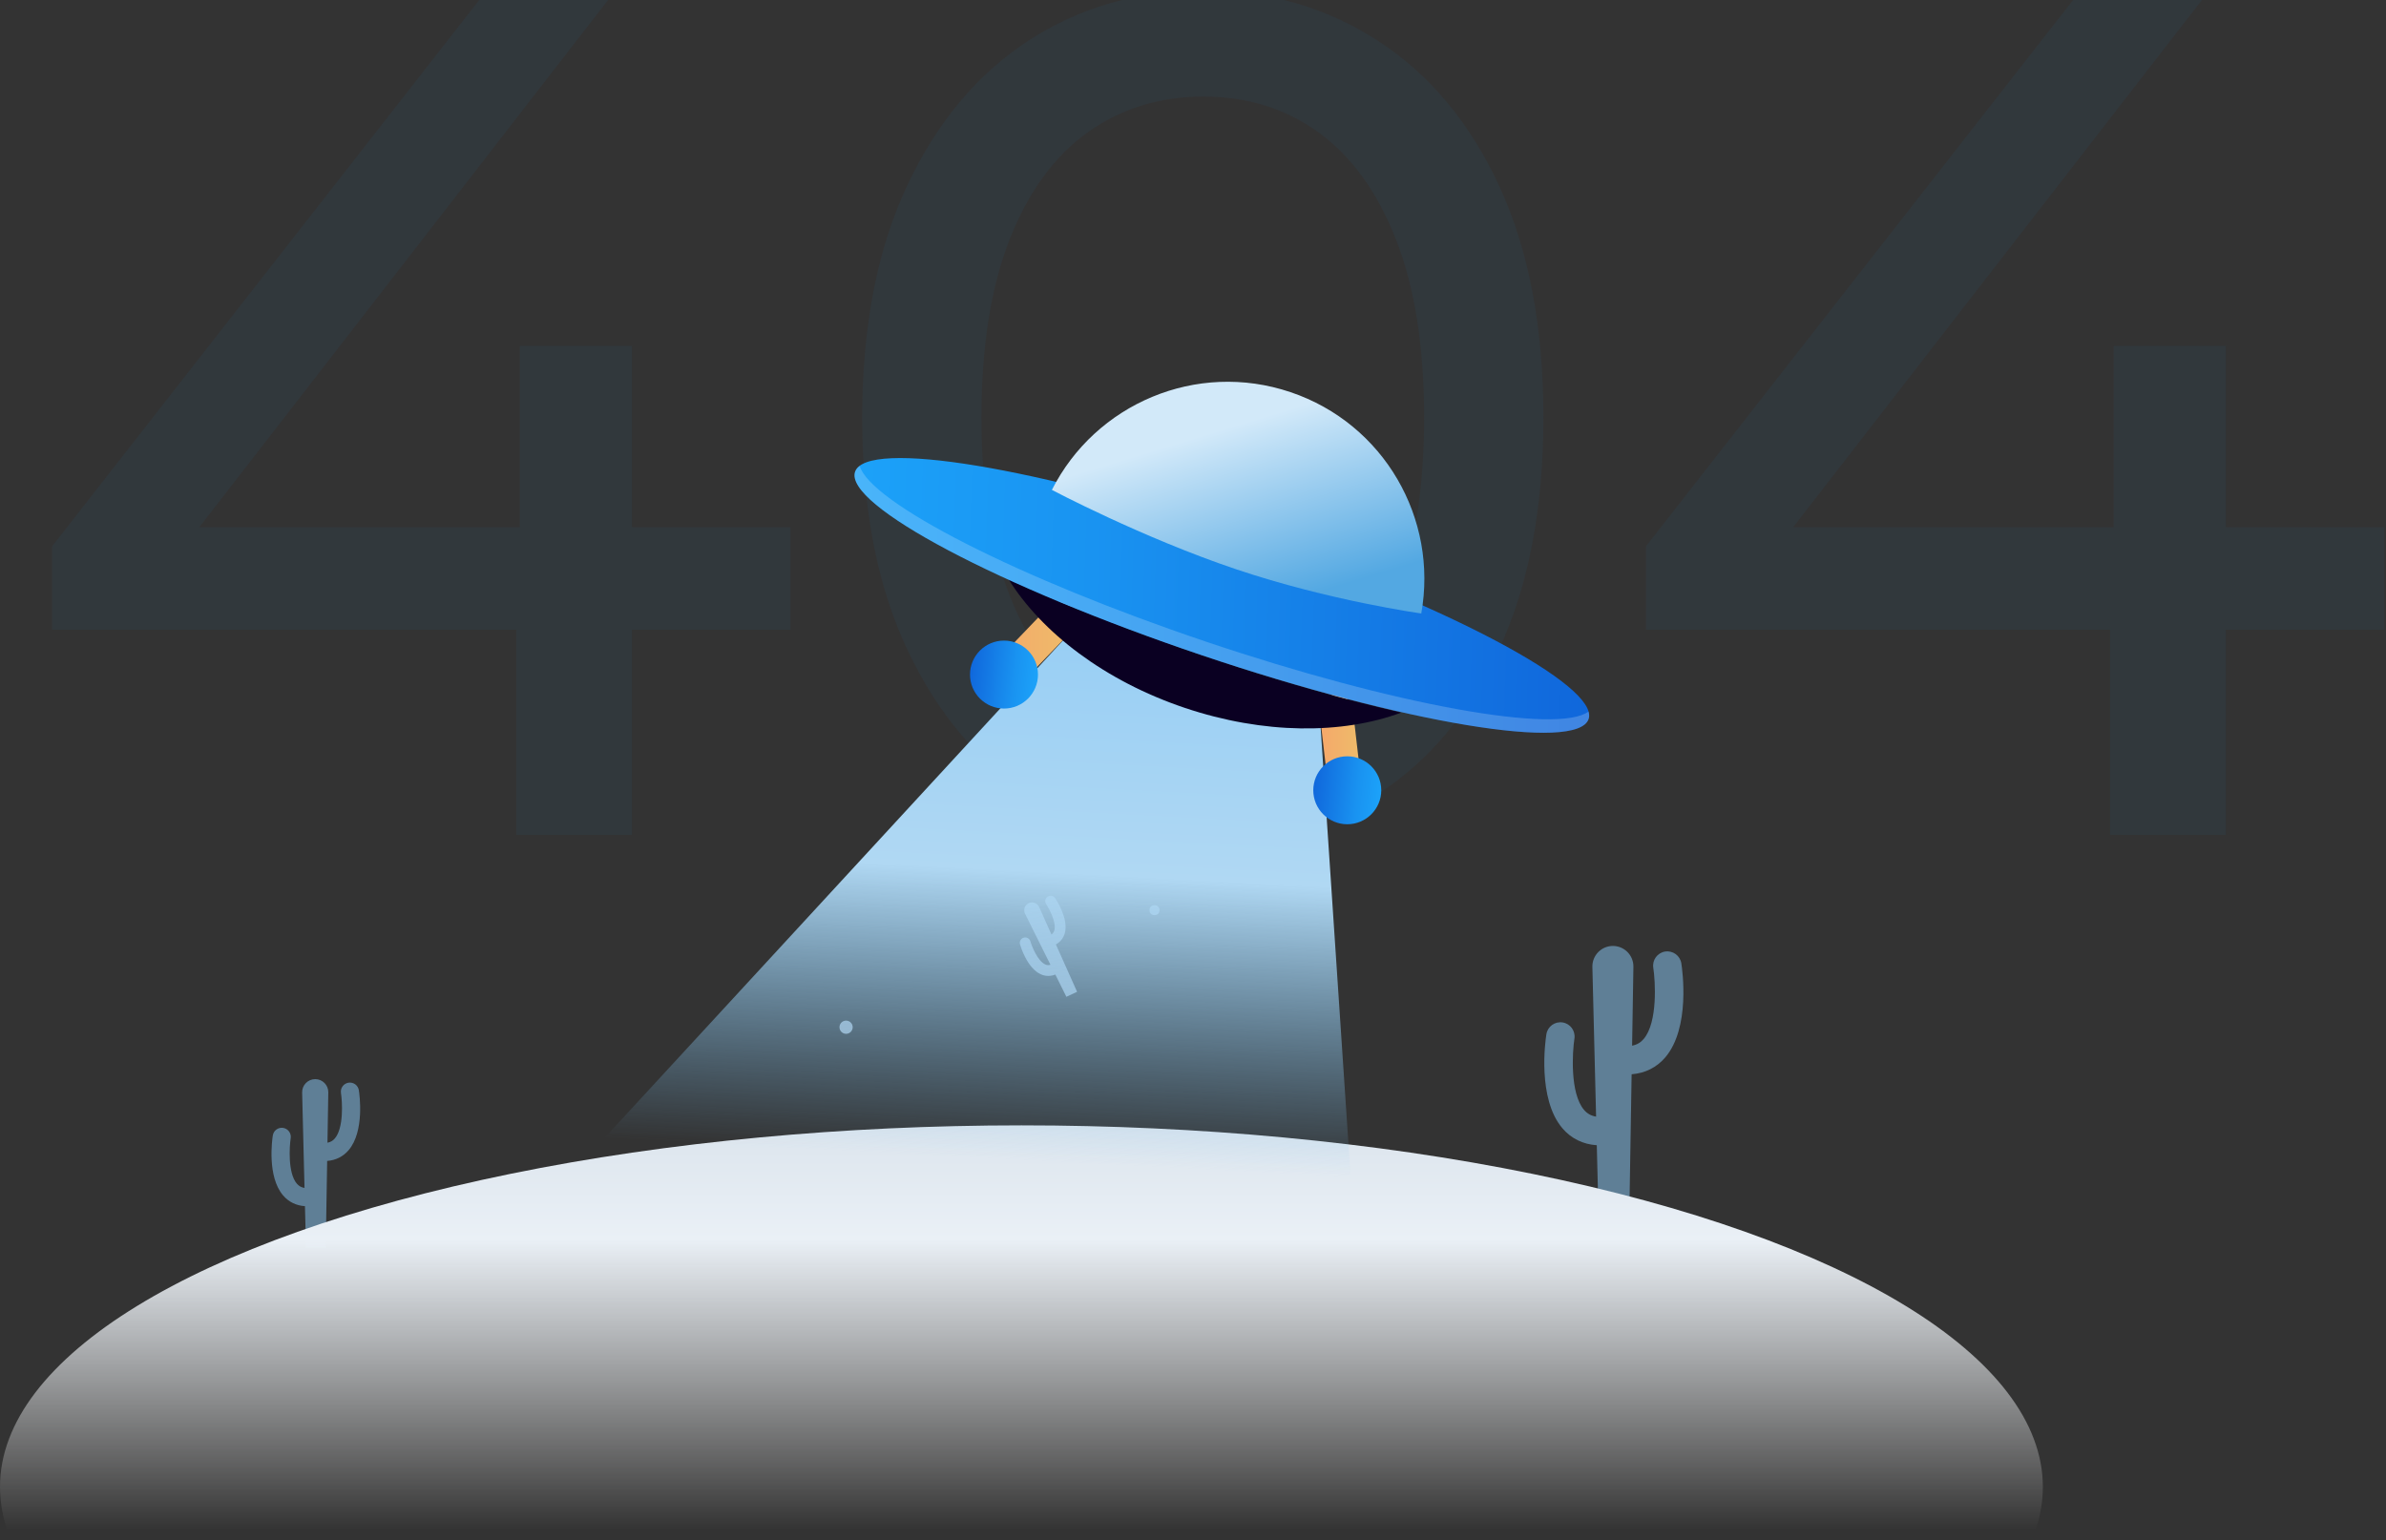 <?xml version="1.0" encoding="UTF-8"?>
<svg width="700px" height="452px" viewBox="0 0 700 452" version="1.1" xmlns="http://www.w3.org/2000/svg" xmlns:xlink="http://www.w3.org/1999/xlink">
    <rect x="0" y="0" width="700" height="452" fill="#333333" stroke="none"/>
    <title>Ilustração erro 404</title>
    <defs>
        <linearGradient x1="50%" y1="-22.66%" x2="50%" y2="55.854%" id="linearGradient-1">
            <stop stop-color="#C7D4E0" offset="0%"></stop>
            <stop stop-color="#EAF0F6" offset="49.066%"></stop>
            <stop stop-color="#FFFFFF" stop-opacity="0" offset="100%"></stop>
        </linearGradient>
        <linearGradient x1="55.484%" y1="-1.297%" x2="50.316%" y2="73.86%" id="linearGradient-2">
            <stop stop-color="#97CEF4" offset="0%"></stop>
            <stop stop-color="#B0D8F3" offset="46.042%"></stop>
            <stop stop-color="#75BFF1" stop-opacity="0" offset="100%"></stop>
        </linearGradient>
        <linearGradient x1="-0.001%" y1="50%" x2="100%" y2="50%" id="linearGradient-3">
            <stop stop-color="#F7A66A" offset="0%"></stop>
            <stop stop-color="#F3AE6A" offset="31.58%"></stop>
            <stop stop-color="#EDBD6A" offset="100%"></stop>
        </linearGradient>
        <linearGradient x1="98.908%" y1="54.948%" x2="-0.135%" y2="44.924%" id="linearGradient-4">
            <stop stop-color="#1CA2F9" offset="0%"></stop>
            <stop stop-color="#1993F1" offset="33.22%"></stop>
            <stop stop-color="#116CDE" offset="92.73%"></stop>
            <stop stop-color="#1067DB" offset="100%"></stop>
        </linearGradient>
        <linearGradient x1="-0.001%" y1="50%" x2="100%" y2="50%" id="linearGradient-5">
            <stop stop-color="#F7A66A" offset="0%"></stop>
            <stop stop-color="#F3AE6A" offset="31.58%"></stop>
            <stop stop-color="#EDBD6A" offset="100%"></stop>
        </linearGradient>
        <linearGradient x1="98.908%" y1="50.692%" x2="-0.135%" y2="49.29%" id="linearGradient-6">
            <stop stop-color="#1067DB" offset="0%"></stop>
            <stop stop-color="#116CDE" offset="7.27%"></stop>
            <stop stop-color="#1993F1" offset="66.78%"></stop>
            <stop stop-color="#1CA2F9" offset="100%"></stop>
        </linearGradient>
        <linearGradient x1="38.833%" y1="29.684%" x2="67.772%" y2="92.206%" id="linearGradient-7">
            <stop stop-color="#D2E9F9" offset="0%"></stop>
            <stop stop-color="#53A8E2" offset="100%"></stop>
        </linearGradient>
    </defs>
    <g id="Ilustração-erro-404" stroke="none" stroke-width="1" fill="none" fill-rule="evenodd">
        <g id="404" transform="translate(15.3, -2.8)" fill="#1A6EA6" fill-rule="nonzero" opacity="0.08">
            <path d="M0,187.6 L0,163.1 L125.3,2.8 L163.1,2.8 L38.85,163.1 L21,157.5 L216.65,157.5 L216.65,187.6 L0,187.6 Z M136.15,247.8 L136.15,187.6 L137.2,157.5 L137.2,104.3 L170.1,104.3 L170.1,247.8 L136.15,247.8 Z" id="Shape"></path>
            <path d="M337.75,250.6 C318.617,250.6 301.525,245.7 286.475,235.9 C271.425,226.1 259.525,211.867 250.775,193.2 C242.025,174.533 237.65,151.9 237.65,125.3 C237.65,98.7 242.025,76.067 250.775,57.4 C259.525,38.733 271.425,24.5 286.475,14.7 C301.525,4.9 318.617,0 337.75,0 C356.65,0 373.683,4.9 388.85,14.7 C404.017,24.5 415.917,38.733 424.55,57.4 C433.183,76.067 437.5,98.7 437.5,125.3 C437.5,151.9 433.183,174.533 424.55,193.2 C415.917,211.867 404.017,226.1 388.85,235.9 C373.683,245.7 356.65,250.6 337.75,250.6 Z M337.75,219.45 C350.583,219.45 361.842,215.95 371.525,208.95 C381.208,201.95 388.792,191.45 394.275,177.45 C399.758,163.45 402.5,146.067 402.5,125.3 C402.5,104.533 399.758,87.15 394.275,73.15 C388.792,59.15 381.208,48.65 371.525,41.65 C361.842,34.65 350.583,31.15 337.75,31.15 C324.917,31.15 313.6,34.65 303.8,41.65 C294,48.65 286.358,59.15 280.875,73.15 C275.392,87.15 272.65,104.533 272.65,125.3 C272.65,146.067 275.392,163.45 280.875,177.45 C286.358,191.45 294,201.95 303.8,208.95 C313.6,215.95 324.917,219.45 337.75,219.45 Z" id="Shape"></path>
            <path d="M467.6,187.6 L467.6,163.1 L592.9,2.8 L630.7,2.8 L506.45,163.1 L488.6,157.5 L684.25,157.5 L684.25,187.6 L467.6,187.6 Z M603.75,247.8 L603.75,187.6 L604.8,157.5 L604.8,104.3 L637.7,104.3 L637.7,247.8 L603.75,247.8 Z" id="Shape"></path>
        </g>
        <g id="Group-2" transform="translate(0, 112)" fill-rule="nonzero">
            <path d="M493.267,170.704 C492.911,168.433 490.785,166.879 488.51,167.234 C486.238,167.589 484.684,169.719 485.039,171.992 C485.637,175.87 486.398,188.021 482.205,192.91 C481.297,193.969 480.202,194.603 478.824,194.853 L479.207,171.712 C479.262,168.349 476.552,165.593 473.188,165.593 C469.805,165.593 467.086,168.379 467.17,171.761 L468.258,215.679 C466.815,215.446 465.673,214.811 464.735,213.716 C460.542,208.827 461.303,196.676 461.9,192.798 C462.256,190.525 460.702,188.395 458.43,188.04 C456.154,187.685 454.028,189.239 453.673,191.51 C453.373,193.421 450.967,210.435 458.403,219.124 C460.96,222.113 464.422,223.807 468.465,224.07 L468.939,243.187 L478.025,243.187 L478.684,203.248 C482.636,202.94 486.023,201.255 488.536,198.318 C495.973,189.629 493.567,172.615 493.267,170.704 Z" id="Path" fill="#5F7F96"></path>
            <path d="M105.278,207.934 C105.051,206.486 103.696,205.496 102.245,205.722 C100.797,205.948 99.806,207.306 100.033,208.755 C100.414,211.227 100.899,218.973 98.226,222.09 C97.648,222.764 96.95,223.169 96.071,223.329 L96.315,208.577 C96.351,206.433 94.623,204.676 92.478,204.676 C90.321,204.676 88.589,206.453 88.642,208.609 L89.336,236.605 C88.415,236.456 87.688,236.051 87.09,235.354 C84.418,232.237 84.902,224.492 85.283,222.019 C85.51,220.57 84.519,219.213 83.071,218.986 C81.62,218.761 80.265,219.751 80.038,221.199 C79.848,222.417 78.313,233.262 83.054,238.802 C84.685,240.707 86.891,241.787 89.469,241.955 L89.771,254.14 L95.563,254.14 L95.983,228.681 C98.502,228.485 100.661,227.41 102.263,225.538 C107.003,219.998 105.468,209.152 105.278,207.934 Z" id="Path" fill="#5F7F96"></path>
            <ellipse id="Oval" fill="url(#linearGradient-1)" cx="299.663" cy="324.328" rx="299.663" ry="106.087"></ellipse>
            <g id="Group" transform="translate(245.631, 150.647)" fill="#9DACBA">
                <path d="M63.932,0.91 C63.443,0.184 62.458,-0.01 61.729,0.479 C61.002,0.969 60.809,1.955 61.298,2.682 C62.13,3.925 64.352,7.998 63.694,10.363 C63.551,10.875 63.275,11.27 62.84,11.579 L59.239,3.527 C58.716,2.356 57.335,1.842 56.174,2.385 C55.005,2.931 54.516,4.331 55.091,5.485 L62.552,20.476 C62.016,20.628 61.519,20.593 61.018,20.366 C58.781,19.355 57.085,15.035 56.665,13.6 C56.421,12.758 55.542,12.273 54.7,12.517 C53.857,12.761 53.373,13.641 53.617,14.482 C53.822,15.191 55.736,21.454 59.705,23.255 C61.07,23.875 62.539,23.901 63.978,23.34 L67.224,29.865 L70.362,28.4 L64.147,14.502 C65.462,13.758 66.36,12.629 66.755,11.21 C67.919,7.009 64.343,1.522 63.932,0.91 Z" id="Path"></path>
                <circle id="Oval" cx="2.591" cy="38.791" r="1.939"></circle>
                <circle id="Oval" cx="93.072" cy="4.44" r="1.471"></circle>
            </g>
            <g id="Group" transform="translate(125.377, 0)">
                <polygon id="Path" fill="url(#linearGradient-2)" points="189.316 72.85 0.24 278.099 274.043 280.763 261.787 97.285"></polygon>
                <g transform="translate(124.711, 0)">
                    <path d="M143.058,124.631 C143.721,124.855 144.439,124.94 145.179,124.857 C147.867,124.547 149.794,122.118 149.485,119.43 L146.804,96.164 C146.494,93.476 144.061,91.555 141.38,91.858 C138.692,92.167 136.765,94.596 137.075,97.285 L139.756,120.549 C139.979,122.498 141.318,124.044 143.058,124.631 Z" id="Path" fill="url(#linearGradient-3)"></path>
                    <circle id="Oval" fill="url(#linearGradient-4)" cx="145.172" cy="119.911" r="9.971"></circle>
                    <path d="M43.286,90.991 C42.622,90.767 41.999,90.4 41.461,89.886 C39.509,88.012 39.446,84.912 41.32,82.96 L57.54,66.068 C59.415,64.116 62.514,64.061 64.465,65.924 C66.416,67.799 66.479,70.898 64.605,72.85 L48.385,89.742 C47.027,91.157 45.026,91.577 43.286,90.991 Z" id="Path" fill="url(#linearGradient-5)"></path>
                    <circle id="Oval" fill="url(#linearGradient-4)" cx="44.461" cy="85.955" r="9.971"></circle>
                    <path d="M103.85,80.741 C82.038,73.386 62.113,65.487 45.772,57.951 C55.544,73.618 73.988,87.797 97.44,95.705 C120.692,103.544 143.769,103.508 160.987,97.122 C144.062,93.244 124.476,87.696 103.85,80.741 Z" id="Path" fill="#0A0022"></path>
                    <path d="M215.976,99.006 C212.709,108.696 161.885,100.309 102.457,80.272 C43.03,60.235 -2.497,36.136 0.77,26.446 C4.037,16.755 54.861,25.143 114.289,45.18 C173.716,65.217 219.243,89.316 215.976,99.006 Z" id="Path" fill="url(#linearGradient-6)"></path>
                    <path d="M103.79,76.319 C48.461,57.664 5.189,35.49 2.119,24.7 C1.455,25.199 0.995,25.777 0.77,26.446 C-2.498,36.136 43.03,60.235 102.457,80.272 C161.884,100.309 212.709,108.696 215.976,99.006 C216.202,98.338 216.187,97.599 215.96,96.8 C206.983,103.529 159.119,94.975 103.79,76.319 Z" id="Path" fill="#FFFFFF" opacity="0.2"></path>
                    <path d="M112.46,55.018 C140.04,64.317 166.881,68.025 166.881,68.025 C171.873,40.29 156.012,12.345 128.507,3.071 C100.917,-6.231 71.27,6.513 58.516,31.767 C58.516,31.767 84.88,45.718 112.46,55.018 Z" id="Path" fill="url(#linearGradient-7)"></path>
                </g>
            </g>
        </g>
    </g>
</svg>
